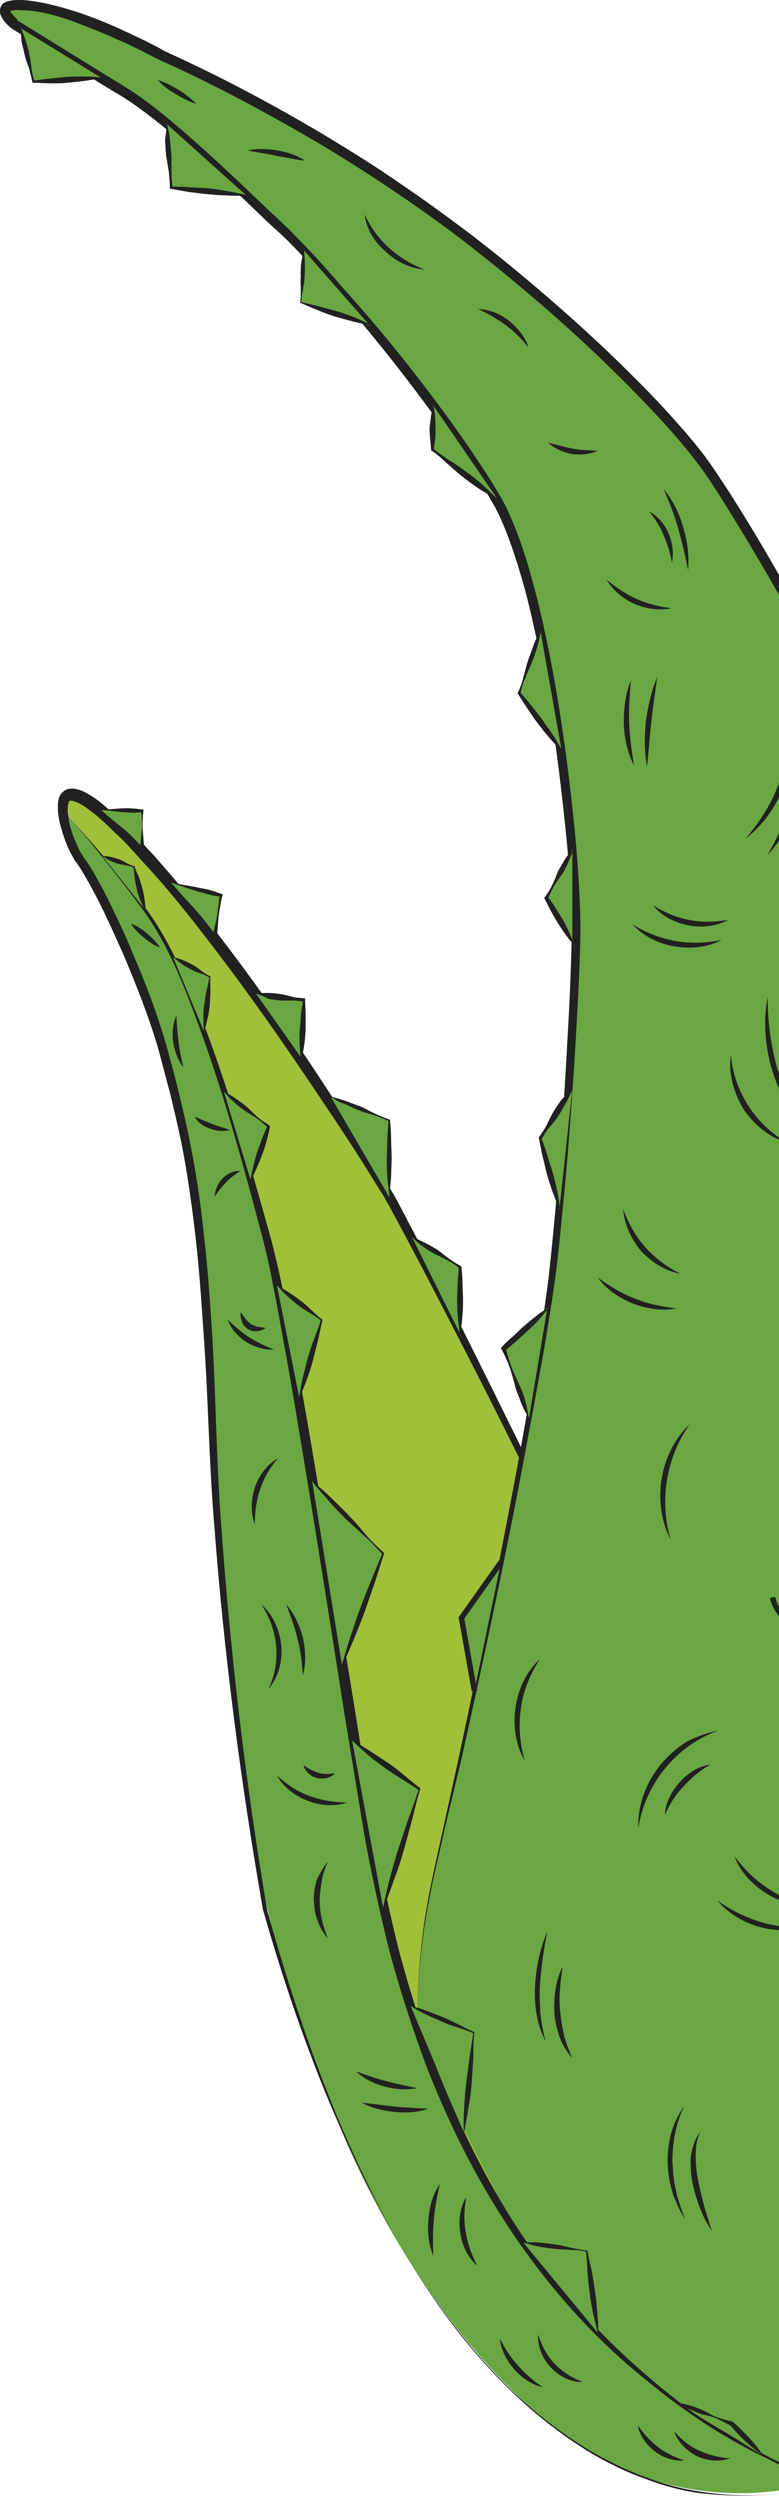 <?xml version="1.0" encoding="UTF-8"?> <svg xmlns="http://www.w3.org/2000/svg" width="144" height="462" viewBox="0 0 144 462" fill="none"> <g clip-path="url(#clip0_44_4928)"> <path d="M16.2 154.8C16.2 154.8 11.7 149.8 11.7 149.4C11.6 149 11.1 146.2 13.9 147.3C16.7 148.4 24.6 155 28.2 159.2C31.8 163.4 39.6 172.9 44.7 179.9C49.8 187 61.5 204 64.8 209.3C68.1 214.5 73.3 222.6 83.5 242.8C93.7 263 104.8 285.5 104.8 285.5L119.7 316.3L141.6 363.6C141.6 363.6 147.4 376.1 151.5 386.7C155.6 397.4 160.3 410.2 162.3 423.1C164.3 435.9 163.7 445.2 161.9 448.9C160.1 452.6 156.1 458.9 152.6 458C149.1 457.1 140.5 454.6 131.7 448.5C122.9 442.4 107.8 428.7 104.3 424.3C100.7 419.9 91 405.9 88.1 400.2C85.2 394.5 77.5 375.8 76.2 371.7C76.2 371.7 68.8 346.2 67.9 339.9C67 333.6 64.8 318.6 64.1 314.8C63.4 310.9 61 293.5 60.1 288.5C59.2 283.5 56 264.8 55.1 259.2C54.2 253.6 51.7 239.8 50.5 234.9C49.3 230 46.9 221.1 45.3 215.2C43.8 209.3 40.1 197.2 38.3 192.6C36.5 188 33.6 179.7 31.9 176.6C30.2 173.5 26.4 167.6 25.2 166.1C24 164.5 16.2 154.8 16.2 154.8Z" fill="#A1BF38"></path> <path d="M11.9 149.9C11.9 149.9 23.4 163.6 25.9 166.9C33.8 177.5 39.7 195.9 42.4 204.9C45.1 213.9 52.5 243.2 55.2 258.8C57.9 274.5 63.6 309.9 63.6 309.9C63.6 309.9 70 350.8 73.1 361.3C76.2 371.8 88.4 403.6 96.8 414.4C105.2 425.2 111.4 433 120 439.7C128.6 446.3 142.3 456.7 153.5 458C153.5 458 125.6 469.4 99 445.8C72.4 422.2 61.1 388.5 61.1 388.5C61.1 388.5 49.5 363.2 45.7 332.1C41.9 301 40.4 287.1 39.9 277.6C39.4 268.1 38.7 248.7 38 240.8C37.3 232.9 37.1 222 35.6 215.9C34.1 209.8 33.5 204.7 30.4 195C27.3 185.3 25.6 179.9 21.7 172C17.9 164.1 11 153 11.9 149.9Z" fill="#6AA742"></path> <path d="M149.1 460C142.5 461.4 135.7 461.5 129.1 460.4C125.8 459.9 122.5 459 119.4 457.8C116.2 456.7 113.2 455.2 110.3 453.6C104.5 450.3 99.1 446.1 94.3 441.5C89.5 436.8 85.2 431.6 81.3 426.2C77.4 420.8 73.9 415 70.7 409.1L68.3 404.6C67.5 403.1 66.8 401.6 66.1 400.1C64.6 397.1 63.3 394 61.9 390.9C56.6 378.6 52.3 365.8 48.6 352.9C44.5 329.4 41.4 305.6 39.6 281.8C38.6 269.9 38.5 257.9 37.6 246C37.2 240.1 36.8 234.1 36.1 228.2C35.4 222.3 34.6 216.4 33.4 210.6C32.8 207.7 32.1 204.8 31.4 201.9C30.6 199 29.9 196.1 29.1 193.3C27.4 187.6 25.2 182.1 22.9 176.6C21.7 173.9 20.5 171.2 19.2 168.5C17.9 165.8 16.5 163.2 15 160.7L14.4 159.8C14.2 159.5 13.9 159.1 13.7 158.8C13.3 158.1 12.9 157.4 12.6 156.7C12 155.3 11.5 153.8 11.1 152.3C10.9 151.5 10.8 150.8 10.7 149.9C10.7 149.1 10.6 148.2 11 147.2C11.2 146.7 11.7 146.2 12.3 145.9C12.9 145.7 13.5 145.7 14 145.8C15 146 15.7 146.4 16.4 146.8C17.8 147.6 19 148.6 20.1 149.6C21.3 150.6 22.3 151.6 23.4 152.7C24.5 153.8 25.5 154.9 26.5 156C27.5 157.1 28.6 158.2 29.5 159.3C33.5 163.8 37.2 168.5 40.8 173.3C48.1 182.8 54.9 192.7 61.4 202.7C64.7 207.7 67.9 212.7 71 217.8C71.8 219.1 72.6 220.4 73.3 221.7C74 223 74.7 224.3 75.4 225.7C76.8 228.3 78.2 231 79.5 233.7C84.9 244.4 90.2 255 95.5 265.8C106 287.2 116.4 308.8 126.5 330.4C131.5 341.2 136.5 352.1 141.3 363L144.9 371.2L148.4 379.4C149.6 382.1 150.7 384.9 151.8 387.7L153.5 391.9L155 396.1C155.5 397.5 156 398.9 156.5 400.3L157.8 404.6C158.6 407.5 159.4 410.3 160.1 413.2C161.5 419 162.7 424.9 163.1 430.9C163.6 436.8 163.5 442.9 161.7 448.7C160.8 451.5 159.1 454.1 156.8 456.1C154.8 458 152 459.4 149.1 460ZM149.1 460C152 459.4 154.8 458 157 456C159.2 454 160.9 451.4 161.8 448.6C163.5 442.9 163.6 436.8 163.1 430.9C162.6 424.9 161.4 419.1 160 413.3C159.3 410.4 158.5 407.5 157.6 404.7L156.3 400.4C155.8 399 155.3 397.6 154.8 396.2L153.3 392L151.6 387.8C150.5 385 149.4 382.3 148.2 379.5L144.7 371.3L141 363.1C136.1 352.2 131 341.4 125.9 330.6C115.6 309 105.1 287.6 94.4 266.3C89.1 255.6 83.6 245 78.1 234.4C76.7 231.8 75.3 229.1 73.9 226.5C73.2 225.2 72.5 223.9 71.8 222.6C71.4 222 71.1 221.3 70.7 220.7L69.5 218.8C66.4 213.7 63.1 208.7 59.8 203.8C53.2 193.9 46.4 184.1 39.1 174.6C35.5 169.9 31.8 165.2 27.8 160.8C26.8 159.7 25.8 158.6 24.8 157.5C23.8 156.4 22.8 155.3 21.7 154.3C20.6 153.3 19.6 152.2 18.5 151.3C17.4 150.3 16.2 149.4 15.1 148.7C14.5 148.4 13.9 148.1 13.4 148C13.1 147.9 13 148 12.9 148C12.8 148.1 12.7 148.1 12.7 148.3C12.5 148.7 12.5 149.4 12.5 150C12.6 150.7 12.7 151.4 12.8 152C13.1 153.4 13.6 154.7 14.2 156.1C14.5 156.8 14.8 157.4 15.2 158C15.4 158.3 15.5 158.6 15.8 158.9L16.5 159.9C18.1 162.5 19.5 165.2 20.8 167.9C22.1 170.6 23.4 173.3 24.5 176.1C26.9 181.6 29 187.2 30.7 193C31.5 195.9 32.3 198.8 33 201.7C33.7 204.6 34.4 207.5 35 210.5C36.2 216.4 37.1 222.3 37.7 228.3C38.4 234.3 38.8 240.2 39.2 246.2C39.9 258.1 40 270.1 40.9 282C42.6 305.8 45.4 329.5 49.4 353.1C53 366 57.2 378.8 62.3 391.1C67.5 403.4 73.6 415.5 81.3 426.4C85.2 431.9 89.5 437 94.3 441.7C99.1 446.4 104.4 450.5 110.2 453.9C113.1 455.5 116.1 457 119.3 458.1C122.4 459.3 125.7 460.2 129 460.7C135.7 461.5 142.6 461.4 149.1 460Z" fill="#212121"></path> <path d="M77.2 376.5C77.2 376.1 77.2 372.6 77.2 371.2C77.4 363.1 78.3 354.8 80.2 346.7C93.5 288.2 99.7 252.8 101.7 239.2C103.7 225.6 106.5 186.9 106.6 172.3C106.8 157.7 101.7 109.2 91.8 92.1C81.9 75 59.2 48.6 52.2 42.3C45.2 36 31.9 22.3 21.9 16.3C11.9 10.3 2.6 4.5 2.6 4.5C2.6 4.5 -3 -2.08616e-06 6 1.1C15 2.2 29.7 10.1 29.7 10.1C29.7 10.1 53.5 20.4 78 37.8C102.5 55.2 123.6 76.4 130.4 86C137.2 95.5 159.5 133.1 169.4 161.1C179.3 189 196.1 240.1 200.9 272.4C205.7 304.7 210.6 352.2 203.5 392.4C203.5 392.4 196.1 445.1 155.2 458.3C155.2 458.3 150.1 457.9 145.5 455.8C140.9 453.7 126.9 445.3 122.9 442.2C119 439.1 101.8 423.1 95.6 412.9" fill="#6AA742"></path> <path d="M77.2 376.5C77 367.9 77.6 359.2 79.2 350.7C80 346.4 81 342.2 81.9 338L84.7 325.3C88.3 308.4 91.8 291.4 95 274.4C96.6 265.9 98.1 257.4 99.5 248.9C100.2 244.6 100.9 240.4 101.4 236.1C101.9 231.8 102.3 227.5 102.7 223.2C103.5 214.6 104.1 206 104.6 197.3C105.1 188.7 105.6 180 105.7 171.4C105.6 162.8 104.7 154.2 103.7 145.6C102.7 137 101.4 128.5 99.6 120C98.7 115.8 97.8 111.6 96.6 107.4C95.4 103.3 94.1 99.2 92.3 95.3L91.6 93.9L90.8 92.5C90.3 91.6 89.7 90.7 89.1 89.7C88.6 88.8 87.9 87.9 87.4 87C86.8 86.1 86.2 85.2 85.6 84.3C83.2 80.7 80.6 77.3 78 73.8C73.1 67.2 67.7 60.5 62 54C59.1 50.8 56.3 47.6 53.2 44.5C51.7 43 50 41.6 48.5 40.1L43.8 35.6C40.7 32.6 37.5 29.7 34.3 26.9C31.1 24.1 27.7 21.3 24.2 18.9C23.3 18.3 22.4 17.7 21.5 17.2L18.7 15.5L13.2 12.1L2.2 5.3C1.6 4.8 1 4.3 0.5 3.5C0.2 3 -0.1 2.5 8.39941e-05 1.7C0.1 1.3 0.3 0.9 0.5 0.7C0.8 0.5 1 0.4 1.2 0.3C2.2 0 3 0 3.8 0C4.5 0 5.3 0.1 6 0.2C8.9 0.6 11.7 1.4 14.5 2.3C17.2 3.2 19.9 4.3 22.5 5.5C25.1 6.7 27.7 7.9 30.2 9.3H30.1C40.3 13.9 50.1 19.1 59.7 24.8C64.5 27.7 69.2 30.6 73.8 33.8C78.4 36.9 82.9 40.2 87.4 43.6C91.8 47 96.1 50.5 100.4 54.2C104.6 57.8 108.8 61.6 112.8 65.4C116.8 69.3 120.8 73.2 124.5 77.4C126.4 79.5 128.2 81.6 129.9 83.8C131.6 86 133.1 88.4 134.7 90.8C140.7 100.2 146.2 109.9 151.4 119.8C156.7 129.6 161.5 139.7 165.9 149.9C168 155 170 160.3 171.8 165.6C173.6 170.9 175.4 176.1 177.2 181.4C180.7 192 184.1 202.6 187.3 213.2C190.5 223.9 193.5 234.6 196.1 245.4C198.8 256.2 200.9 267.2 202.4 278.2C205.4 300.3 207.4 322.5 207.6 344.8C207.6 355.9 207.2 367.1 205.9 378.2C205.5 381 205.3 383.7 204.8 386.5C204.3 389.3 204 392 203.4 394.8C202.3 400.3 200.8 405.7 198.9 410.9C195.1 421.4 189.8 431.4 182.5 440C178.8 444.2 174.7 448.1 170.1 451.2C165.5 454.4 160.4 456.8 155.1 458.5H155H154.9C151.7 458.1 148.5 457.4 145.6 456.2C142.7 454.9 139.9 453.3 137.1 451.7C134.3 450.1 131.6 448.4 128.9 446.7C126.2 445 123.5 443.3 121.1 441.1C116.3 436.9 111.8 432.4 107.4 427.7C111.8 432.3 116.4 436.7 121.2 440.9C123.6 443 126.3 444.7 129 446.4C131.7 448.1 134.4 449.7 137.2 451.3C140 452.9 142.7 454.5 145.6 455.7C148.5 456.9 151.7 457.6 154.8 457.9H154.7C160 456.2 165 453.7 169.5 450.5C174.1 447.4 178.1 443.5 181.7 439.3C188.9 430.8 194 420.8 197.7 410.4C199.5 405.2 201 399.8 202.1 394.4C202.6 391.7 203 388.9 203.4 386.2C203.6 384.8 203.8 383.5 204 382.1L204.5 378C205.7 367 206.1 355.9 206 344.8C205.8 322.6 203.7 300.4 200.6 278.4C200.2 275.7 199.8 272.9 199.4 270.2L199 266L198.2 261.9C197.1 256.5 195.9 251.1 194.6 245.7C191.9 234.9 188.9 224.2 185.7 213.6C182.5 203 179.1 192.4 175.6 181.8C173.8 176.5 172 171.3 170.2 166C168.4 160.7 166.4 155.6 164.3 150.5C159.9 140.3 155.1 130.3 149.8 120.5C144.6 110.7 139 101.1 133.1 91.7C131.6 89.4 130.1 87 128.4 84.9C126.7 82.7 124.9 80.6 123.1 78.6C119.4 74.5 115.5 70.6 111.5 66.7C103.5 59 95 51.8 86.3 45C81.9 41.6 77.4 38.4 72.8 35.3C68.2 32.2 63.5 29.2 58.8 26.4C49.2 20.8 39.4 15.5 29.3 11C26.8 9.7 24.3 8.4 21.7 7.3C19.1 6.1 16.5 5.1 13.9 4.1C11.2 3.1 8.5 2.3 5.8 2C5.1 1.9 4.4 1.9 3.8 1.9C3.1 1.8 2.4 1.9 2 2C1.8 2.1 1.8 2.1 1.9 2C1.9 1.9 1.9 2.2 2.1 2.4C2.4 2.8 2.9 3.3 3.3 3.7H3.1L14.1 10.5L19.6 13.9L22.4 15.6C23.3 16.2 24.3 16.8 25.2 17.4C28.8 19.9 32.1 22.7 35.4 25.6C38.7 28.5 41.8 31.4 45 34.4L49.7 38.9C51.3 40.4 52.9 41.8 54.4 43.4C57.5 46.5 60.4 49.7 63.2 53C69 59.4 74.5 66.1 79.7 73C82.3 76.5 84.9 80 87.3 83.6C87.9 84.5 88.5 85.4 89.1 86.3C89.7 87.2 90.3 88.1 90.9 89.1C91.5 90 92 91 92.6 91.9L93.4 93.4L94.1 94.9C95.9 98.9 97.3 103.1 98.4 107.3C99.6 111.5 100.5 115.7 101.4 120C103.1 128.5 104.4 137.1 105.4 145.7C106.4 154.3 107.2 162.9 107.3 171.6C107.2 180.3 106.6 188.9 106.1 197.6C105.5 206.2 104.9 214.9 104 223.5C103.6 227.8 103.2 232.1 102.6 236.4C102 240.7 101.3 245 100.6 249.2C99.1 257.7 97.5 266.2 95.9 274.7C92.6 291.7 89 308.6 85.2 325.5L82.2 338C81.3 342.2 80.2 346.4 79.4 350.7C77.7 359.2 77 367.8 77.2 376.5Z" fill="#212121"></path> <path d="M3.8 5.2L6.2 15.1L18.6 14.3" fill="#6AA742"></path> <path d="M3.9 5.2C4.2 6 4.5 6.8 4.8 7.6C5 8.4 5.3 9.2 5.4 10C5.6 10.8 5.7 11.7 5.8 12.5C5.9 13.3 6.1 14.2 6.4 15L6.2 14.9C7.2 14.8 8.2 14.6 9.3 14.5C10.3 14.4 11.4 14.3 12.4 14.2C14.5 14.1 16.5 14.1 18.6 14.3V14.4C16.6 14.9 14.5 15.1 12.4 15.3C11.4 15.4 10.3 15.4 9.3 15.4C8.3 15.4 7.2 15.3 6.2 15.3H6V15.2C5.8 14.4 5.6 13.5 5.4 12.7C5.1 11.9 4.8 11.1 4.6 10.3C4.4 9.4 4.2 8.6 4 7.8C3.9 6.9 3.8 6.1 3.9 5.2Z" fill="#212121"></path> <path d="M56.2 46.3L55.5 56L68.4 60.2" fill="#6AA742"></path> <path d="M56.2 46.3C56.4 47.9 56.4 49.6 56.3 51.2C56.3 52 56.1 52.8 56 53.6C55.8 54.4 55.7 55.2 55.7 56L55.6 55.8C56.7 56.1 57.8 56.3 58.9 56.6C60 56.9 61.1 57.2 62.2 57.5C63.3 57.8 64.3 58.2 65.4 58.6C66.4 59 67.5 59.5 68.5 60V60.1C67.4 59.9 66.3 59.7 65.2 59.4C64.1 59.1 63 58.8 61.9 58.5C60.8 58.1 59.8 57.8 58.7 57.3C57.6 56.9 56.6 56.4 55.6 56H55.5V55.9C55.6 55.1 55.6 54.3 55.6 53.5C55.6 52.7 55.5 51.9 55.6 51.1C55.5 49.5 55.7 47.9 56.2 46.3Z" fill="#212121"></path> <path d="M80 74.8V83L91.8 92" fill="#6AA742"></path> <path d="M80.1 74.8C80.4 76.2 80.5 77.5 80.5 78.9C80.6 80.3 80.4 81.6 80.2 83L80.1 82.9C81 83.7 82.1 84.4 83.1 85.1C84.2 85.7 85.2 86.5 86.2 87.2C87.2 87.9 88.2 88.7 89.1 89.5C90 90.3 90.9 91.2 91.8 92.1L91.7 92.2C90.6 91.6 89.5 90.9 88.5 90.3C87.5 89.6 86.5 88.9 85.5 88.1C84.5 87.3 83.6 86.5 82.7 85.7C81.8 84.9 80.9 84 79.8 83.3H79.7V83.2C79.6 81.8 79.4 80.5 79.4 79.1C79.6 77.5 79.7 76.2 80.1 74.8Z" fill="#212121"></path> <path d="M105.8 157L100.9 165.8L105.8 174.2" fill="#6AA742"></path> <path d="M105.9 157.1C105.7 157.9 105.3 158.7 105 159.5C104.6 160.3 104.3 161 103.8 161.7C103.3 162.4 102.8 163.1 102.4 163.8C102 164.5 101.6 165.3 101.3 166.1V165.8C101.8 166.5 102.3 167.1 102.7 167.8C103.1 168.5 103.6 169.2 104 169.9C104.8 171.3 105.5 172.8 106 174.3L105.9 174.4C104.8 173.2 103.9 171.8 103 170.4C102.6 169.7 102.2 169 101.8 168.3C101.4 167.6 101.1 166.9 100.7 166.1L100.6 165.9L100.7 165.8C101.2 165.1 101.7 164.4 102 163.7C102.4 163 102.7 162.1 103 161.4C103.3 160.6 103.8 159.9 104.2 159.2C104.7 158.3 105.2 157.7 105.9 157.1Z" fill="#212121"></path> <path d="M105.8 201.2L99.8 210.6L103.4 223.6" fill="#6AA742"></path> <path d="M105.9 201.2C105.5 202.1 105.1 202.9 104.7 203.7C104.2 204.5 103.8 205.3 103.3 206.1C102.8 206.9 102.2 207.6 101.6 208.3C101 209 100.5 209.8 100.1 210.6V210.4C100.5 211.5 100.9 212.5 101.2 213.6C101.5 214.7 101.9 215.7 102.2 216.8C102.8 219 103.3 221.2 103.5 223.4H103.4C102.5 221.3 101.7 219.2 101.1 217C100.8 215.9 100.6 214.8 100.3 213.7C100 212.6 99.9 211.5 99.6 210.4V210.3V210.2C100.1 209.4 100.7 208.7 101.1 207.8C101.5 207 101.9 206.1 102.4 205.3C102.9 204.5 103.4 203.7 104 203C104.5 202.6 105.1 201.9 105.9 201.2Z" fill="#212121"></path> <path d="M97.8 262L93 249.1L101.2 241.6" fill="#6AA742"></path> <path d="M97.7 262C97.1 261 96.6 260 96.2 258.9C95.8 257.8 95.3 256.8 95.1 255.7C94.8 254.6 94.5 253.5 94.1 252.4C93.7 251.3 93.2 250.3 92.7 249.3L92.6 249.1L92.8 248.9C93.4 248.2 94.1 247.6 94.8 247C95.5 246.4 96.1 245.7 96.8 245.1C97.5 244.5 98.2 243.9 99 243.3C99.7 242.7 100.5 242.2 101.3 241.7L101.4 241.8C100.8 242.5 100.2 243.2 99.6 243.9C99 244.6 98.3 245.2 97.6 245.9C96.9 246.5 96.2 247.2 95.5 247.8C94.8 248.4 94.1 249 93.4 249.6L93.5 249.2C93.8 250.3 94.1 251.4 94.5 252.5C94.9 253.6 95.4 254.6 95.9 255.7C96.4 256.7 96.8 257.8 97.1 258.9C97.3 259.7 97.6 260.8 97.7 262Z" fill="#212121"></path> <path d="M87.7 312.5L85.3 299L92.6 288.7" fill="#6AA742"></path> <path d="M87.7 312.5L85.3 299L92.6 288.7" stroke="#212121" stroke-miterlimit="10"></path> <path d="M154.3 458C152.4 457.9 150.6 457.5 148.8 457C147.9 456.7 147 456.4 146.2 456.1C145.3 455.8 144.5 455.5 143.6 455.1C140.2 453.7 136.9 451.9 133.7 450C127.3 446.2 121.4 441.6 115.8 436.8C104.6 427 95.4 415 88.2 402C84.6 395.5 81.5 388.7 78.8 381.8C76.2 374.8 73.9 367.7 72 360.6C70.2 353.4 68.6 346.1 67.3 338.8L63.7 316.9C61.4 302.3 59.1 287.6 56.7 273C55.5 265.7 54.3 258.4 53 251.1C52.3 247.5 51.7 243.8 51 240.2C50.3 236.6 49.6 232.9 48.7 229.4C46.8 222.2 44.9 215.1 42.8 208C40.7 200.9 38.4 193.9 35.8 187C33.2 180.1 30.3 173.2 25.8 167.3C23.6 164.3 21.3 161.4 19 158.5C16.7 155.6 14.3 152.7 11.8 150C16.9 155.4 21.6 161.1 26.2 166.9C30.8 172.8 33.8 179.7 36.6 186.6C39.4 193.5 41.7 200.5 43.9 207.6C46.1 214.7 48.1 221.8 50.1 229C52 236.2 53.3 243.5 54.7 250.8C56 258.1 57.3 265.4 58.5 272.7C61 287.3 63.3 302 65.7 316.6L69.2 338.6C70.4 345.9 71.9 353.1 73.7 360.3C75.6 367.4 77.8 374.5 80.4 381.4C83.1 388.3 86.1 395 89.6 401.5C96.5 414.5 105.6 426.4 116.5 436.3C122 441.3 127.8 445.9 134 449.8C137.1 451.8 140.4 453.6 143.7 455.1C144.5 455.5 145.4 455.8 146.3 456.2C147.2 456.5 148 456.8 148.9 457.1C150.6 457.4 152.4 457.8 154.3 458Z" fill="#212121"></path> <path d="M18.7 149.7L26.3 149.9V157.2L18.7 149.7Z" fill="#6AA742"></path> <path d="M18.6 149.7C19.7 149.6 20.9 149.5 22.2 149.4C22.9 149.4 23.5 149.3 24.2 149.4C24.9 149.4 25.6 149.5 26.2 149.6H26.5V149.9C26.4 151.1 26.3 152.4 26.4 153.6C26.5 154.8 26.6 156.1 26.7 157.3V158.3L25.9 157.6C24.5 156.4 23.1 155 21.9 153.6L18.6 149.7ZM18.7 149.7C19.5 150.4 20.2 151 20.9 151.6L23 153.3C24.3 154.4 25.4 155.6 26.6 156.9L25.9 157.2C25.9 156 26.1 154.7 26.2 153.5C26.3 152.3 26.2 151 26.1 149.8L26.4 150.1C25.8 150.1 25.2 150.2 24.6 150.2C24 150.2 23.4 150.1 22.8 150.1C21.5 150 20.2 149.8 18.7 149.7Z" fill="#212121"></path> <path d="M31.5 163.1L40.8 165.5L39.7 173.3L31.5 163.1Z" fill="#6AA742"></path> <path d="M31.5 163.1L36 163.9C36.8 164.1 37.6 164.2 38.5 164.4C39.3 164.6 40.1 164.9 40.9 165.2L41.2 165.3L41.1 165.5C40.8 166.8 40.6 168.1 40.4 169.4C40.3 170.7 40.2 172 40.1 173.3L40 174.2L39.4 173.5C38.7 172.7 37.9 171.8 37.2 170.9C36.5 170 35.8 169.1 35.1 168.2L31.5 163.1ZM31.6 163.1C32.4 164 33.2 164.9 33.9 165.7L36.1 168.1C36.8 168.9 37.5 169.7 38.1 170.5C38.7 171.3 39.4 172.1 40 173L39.3 173.2C39.5 171.9 39.9 170.6 40.1 169.3C40.3 168 40.5 166.7 40.6 165.4L40.8 165.7C40 165.6 39.3 165.5 38.6 165.3C37.9 165.1 37.2 164.9 36.4 164.7C34.8 164.2 33.3 163.7 31.6 163.1Z" fill="#212121"></path> <path d="M47.3 183.6L56.2 184.6L55.7 195.5" fill="#6AA742"></path> <path d="M47.3 183.6C48.1 183.5 48.8 183.5 49.6 183.5C50.3 183.5 51.1 183.6 51.8 183.7C52.5 183.8 53.3 184 54 184.2C54.7 184.4 55.5 184.4 56.2 184.5H56.4V184.7C56.4 185.6 56.5 186.5 56.5 187.5C56.5 188.4 56.5 189.3 56.5 190.3C56.4 192.1 56.2 194 55.7 195.8H55.6C55.4 194 55.3 192.1 55.4 190.3C55.5 189.4 55.6 188.5 55.6 187.6C55.7 186.7 55.9 185.8 56 184.9L56.2 185.1C55.5 185 54.7 184.9 54 184.9C53.3 184.9 52.5 184.9 51.8 184.9C51.1 184.8 50.3 184.7 49.6 184.6C48.8 184.1 48 183.9 47.3 183.6Z" fill="#212121"></path> <path d="M61.2 202.8L72 207.2V221.3" fill="#6AA742"></path> <path d="M61.2 202.7C62.2 202.9 63.1 203.2 64 203.5C64.9 203.8 65.8 204.2 66.7 204.5C67.6 204.9 68.4 205.4 69.3 205.8C70.2 206.2 71.1 206.6 72 206.9H72.1V207C72.2 208.2 72.3 209.4 72.3 210.5C72.3 211.7 72.4 212.9 72.4 214C72.4 215.2 72.3 216.4 72.3 217.5C72.2 218.7 72.1 219.9 71.9 221H72C71.8 219.8 71.7 218.6 71.6 217.5C71.5 216.3 71.5 215.1 71.5 214C71.5 212.8 71.6 211.6 71.6 210.5C71.6 209.3 71.8 208.1 71.8 207L71.9 207.2C71 206.8 70.1 206.4 69.2 206.1C68.3 205.8 67.3 205.6 66.4 205.2C65.5 204.9 64.6 204.4 63.7 204C62.9 203.8 62 203.3 61.2 202.7Z" fill="#212121"></path> <path d="M76.2 228.7L85.1 234.2V246.6" fill="#6AA742"></path> <path d="M76.2 228.6C77 228.9 77.8 229.3 78.6 229.7C79.4 230.1 80.1 230.5 80.9 231C81.6 231.5 82.3 232.1 83 232.6C83.7 233.1 84.5 233.6 85.2 234H85.3V234.1C85.4 235.1 85.5 236.2 85.5 237.2C85.5 238.2 85.6 239.3 85.6 240.3C85.6 242.4 85.4 244.4 85.1 246.5H85C84.7 244.4 84.5 242.4 84.5 240.3C84.5 239.3 84.6 238.2 84.6 237.2C84.6 236.2 84.8 235.1 84.8 234.1L84.9 234.3C84.2 233.8 83.4 233.3 82.7 232.9C81.9 232.5 81.1 232.1 80.3 231.7C79.5 231.3 78.8 230.8 78.1 230.3C77.5 229.9 76.8 229.3 76.2 228.6Z" fill="#212121"></path> <path d="M19 158.3L24.8 160.2L26.9 168.2" fill="#6AA742"></path> <path d="M19 158.2C20.1 158.2 21.1 158.5 22 158.8C22.5 159 22.9 159.2 23.4 159.5C23.9 159.8 24.3 159.9 24.8 160.1H24.9V160.2C25.1 160.9 25.4 161.5 25.7 162.1C25.9 162.8 26.1 163.4 26.3 164.1C26.5 164.8 26.6 165.4 26.7 166.1C26.8 166.8 26.9 167.5 26.9 168.2H26.8C26.4 167.6 26.2 166.9 25.9 166.3C25.7 165.7 25.4 165 25.3 164.3C25.1 163.6 25 163 24.9 162.3C24.8 161.6 24.8 160.9 24.6 160.2L24.7 160.3C24.2 160.1 23.7 160 23.2 159.9C22.7 159.8 22.2 159.7 21.7 159.6C20.8 159.3 19.9 158.9 19 158.2Z" fill="#212121"></path> <path d="M32 176.9L38.7 180.5L37.7 190.6" fill="#6AA742"></path> <path d="M32.1 176.9C33.4 177.2 34.5 177.7 35.6 178.3C36.2 178.6 36.7 179 37.2 179.4C37.7 179.8 38.2 180.1 38.8 180.4H38.9V180.5C38.8 181.3 38.9 182.2 38.9 183.1C38.9 184 38.8 184.8 38.8 185.6C38.7 186.4 38.6 187.3 38.4 188.1C38.2 188.9 38 189.8 37.8 190.6H37.7C37.6 189.7 37.6 188.9 37.6 188C37.6 187.1 37.6 186.3 37.8 185.5C37.9 184.7 38 183.8 38.2 183C38.4 182.2 38.6 181.3 38.7 180.5L38.8 180.7C38.3 180.4 37.7 180.1 37.1 179.9C36.5 179.7 35.9 179.5 35.4 179.2C34 178.5 33 177.8 32.1 176.9Z" fill="#212121"></path> <path d="M41.4 201.8L49.6 208.1L46.3 218" fill="#6AA742"></path> <path d="M41.5 201.8C42.3 202.2 43 202.6 43.7 203.1C44.4 203.6 45.1 204.1 45.8 204.7C46.4 205.3 47 205.9 47.7 206.5C48.4 207.1 49.1 207.5 49.8 208L49.9 208.1V208.3C49.7 209.2 49.5 210 49.3 210.8C49.1 211.6 48.8 212.5 48.5 213.3C47.9 214.9 47.2 216.5 46.4 218.1H46.3C46.6 216.3 47 214.7 47.5 213C47.8 212.2 48.1 211.4 48.4 210.5C48.7 209.7 49.1 208.9 49.4 208.1L49.5 208.4C48.9 207.8 48.2 207.2 47.5 206.7C46.8 206.2 46 205.8 45.3 205.3C44.6 204.8 43.9 204.3 43.3 203.7C42.6 203.1 42 202.5 41.5 201.8Z" fill="#212121"></path> <path d="M51.2 237.6L59.4 243.9L55.3 258.2" fill="#6AA742"></path> <path d="M51.3 237.6C52.8 238.4 54.3 239.4 55.6 240.4C57 241.4 58.1 242.8 59.5 243.8L59.6 243.9V244C59.3 245.2 59.1 246.4 58.8 247.6C58.5 248.8 58.2 250 57.9 251.2C57.6 252.4 57.2 253.6 56.8 254.7C56.4 255.9 55.9 257 55.4 258.2H55.3C55.5 257 55.7 255.7 56 254.5C56.3 253.3 56.6 252.1 56.9 250.9C57.3 249.7 57.6 248.5 58.1 247.4C58.5 246.2 59 245.1 59.3 243.9L59.4 244.1C58.1 243 56.5 242.3 55.1 241.2C53.7 240.1 52.4 239 51.3 237.6Z" fill="#212121"></path> <path d="M57.7 273.7L70.8 286.9L63.2 307.6" fill="#6AA742"></path> <path d="M57.7 273.7C58.9 274.7 60.1 275.7 61.2 276.8C62.3 277.9 63.4 278.9 64.5 280.1C65.6 281.2 66.6 282.4 67.6 283.6C68.6 284.8 69.7 285.8 70.9 286.9L71 287V287.1C70.4 288.9 69.9 290.6 69.3 292.4C68.7 294.1 68.1 295.9 67.5 297.6C66.9 299.3 66.2 301 65.5 302.7C64.8 304.4 64.1 306.1 63.3 307.7H63.2C63.7 305.9 64.2 304.2 64.8 302.4C65.4 300.7 65.9 298.9 66.6 297.2C67.2 295.5 67.9 293.8 68.6 292.1C69.3 290.4 70 288.7 70.7 287V287.2C69.6 286.1 68.6 284.9 67.4 283.9C66.3 282.9 65.1 281.8 64 280.8C62.9 279.7 61.8 278.6 60.8 277.4C59.7 276.1 58.6 275 57.7 273.7Z" fill="#212121"></path> <path d="M65.1 321.7L77.5 330.5L70.8 352.5" fill="#6AA742"></path> <path d="M65.1 321.6C66.2 322.2 67.3 322.9 68.4 323.6C69.5 324.3 70.5 325 71.6 325.7C73.7 327.1 75.6 328.9 77.6 330.4L77.7 330.5V330.6C77.1 332.4 76.7 334.3 76.2 336.2C75.7 338.1 75.2 339.9 74.7 341.7C74.2 343.5 73.6 345.4 72.9 347.2C72.3 349 71.6 350.8 70.9 352.6H70.8C71.2 350.7 71.6 348.8 72.1 347C72.6 345.1 73.1 343.3 73.7 341.5C74.3 339.7 74.9 337.9 75.5 336.1C76.2 334.3 76.8 332.5 77.4 330.7L77.5 330.9C75.4 329.4 73.2 328.2 71.1 326.7C70.1 325.9 69 325.2 68.1 324.4C67 323.4 66 322.6 65.1 321.6Z" fill="#212121"></path> <path d="M75.9 370.7L87.5 375.6L85.7 394" fill="#6AA742"></path> <path d="M75.9 370.7C78 371.2 79.9 372 81.9 372.8C83.9 373.6 85.7 374.7 87.6 375.5H87.7V375.6C87.5 377.1 87.5 378.7 87.5 380.2C87.4 381.7 87.3 383.3 87.2 384.8C87.1 386.3 86.9 387.9 86.6 389.4C86.4 390.9 86.1 392.4 85.8 394H85.7C85.7 392.4 85.7 390.9 85.8 389.4C85.9 387.9 86 386.3 86.2 384.8C86.4 383.3 86.6 381.7 86.8 380.2C87 378.7 87.3 377.2 87.5 375.6L87.6 375.8C85.7 374.9 83.6 374.5 81.7 373.6C79.6 372.7 77.7 371.9 75.9 370.7Z" fill="#212121"></path> <path d="M125.5 444.1L135.2 447.9L140.7 453.6" fill="#6AA742"></path> <path d="M125.6 444.1C126.5 444.2 127.3 444.5 128.1 444.7C128.9 445 129.7 445.3 130.5 445.7C131.3 446.1 132 446.6 132.8 446.8C133.6 447.1 134.5 447.3 135.3 447.5H135.4L135.5 447.6C136 448 136.5 448.5 137 449C137.5 449.5 137.9 449.9 138.4 450.4C138.8 450.9 139.3 451.4 139.7 451.9C140.1 452.4 140.5 453 140.9 453.5L140.8 453.6C140.2 453.2 139.7 452.8 139.2 452.4C138.7 452 138.2 451.5 137.7 451.1C137.2 450.6 136.8 450.2 136.3 449.7C135.9 449.2 135.4 448.7 135 448.2L135.1 448.3C134.3 447.9 133.6 447.5 132.8 447.1C132 446.7 131.2 446.5 130.3 446.3C129.4 446.1 128.7 445.8 127.9 445.4C127 445.1 126.2 444.7 125.6 444.1Z" fill="#212121"></path> <path d="M124.6 449.3C126 450.9 127.5 452.1 129.3 452.9C131.1 453.7 133 454.2 135 454.3C133 455 130.7 454.8 128.8 453.9C126.9 452.9 125.3 451.3 124.6 449.3Z" fill="#212121"></path> <path d="M117.9 448.2C119 449.8 120.2 451.1 121.6 452.2C123 453.3 124.7 454.1 126.5 454.7C124.6 454.9 122.6 454.2 121 453C119.5 451.8 118.2 450.1 117.9 448.2Z" fill="#212121"></path> <path d="M99.5 431.4C100.1 433.5 101.1 435.3 102.5 436.8C103.9 438.3 105.7 439.4 107.7 440.2C105.5 440.3 103.3 439.1 101.8 437.5C100.3 435.9 99.3 433.6 99.5 431.4Z" fill="#212121"></path> <path d="M92.4 432.2C93.4 434.1 94.4 435.7 95.8 437.2C97.1 438.7 98.6 440 100.4 441.2C98.3 440.7 96.5 439.5 95.1 437.9C93.6 436.2 92.6 434.2 92.4 432.2Z" fill="#212121"></path> <path d="M86.2 406C85.8 408.2 85.7 410.4 86.1 412.5C86.4 414.6 87.2 416.7 88.2 418.7C86.5 417.2 85.4 415 85.1 412.7C84.7 410.4 85 408 86.2 406Z" fill="#212121"></path> <path d="M81.3 403.6C80.8 405.8 80.4 408 80.2 410.2C80 412.4 80 414.6 80.1 416.9C79.2 414.8 79 412.4 79.2 410.1C79.4 407.8 80 405.5 81.3 403.6Z" fill="#212121"></path> <path d="M65.8 382.8C67.7 383.5 69.5 384.1 71.4 384.6C73.3 385.1 75.2 385.5 77.1 385.9C75.1 386.3 73 386.1 71.1 385.6C69.2 385.1 67.3 384.2 65.8 382.8Z" fill="#212121"></path> <path d="M66.9 388.6C69 388.8 71 389.1 73 389.3C75 389.5 77.1 389.6 79.2 389.7C77.2 390.4 75.1 390.5 73 390.3C70.9 390.1 68.8 389.6 66.9 388.6Z" fill="#212121"></path> <path d="M51.2 328.1C53 329.8 55 331.1 57.2 331.9C59.4 332.7 61.7 333.1 64.2 333.1C61.9 333.9 59.2 333.7 56.9 332.8C54.5 331.9 52.3 330.2 51.2 328.1Z" fill="#212121"></path> <path d="M56.1 326.2C57 326.9 57.9 327.3 58.8 327.6C59.8 327.9 60.7 327.9 61.9 327.7C61.5 328.2 61 328.4 60.4 328.6C59.8 328.7 59.2 328.7 58.6 328.6C58 328.4 57.5 328.2 57 327.7C56.6 327.3 56.2 326.8 56.1 326.2Z" fill="#212121"></path> <path d="M48.3 296.5C50.5 298.4 51.7 301.3 52 304.1C52.1 305.6 52 307 51.6 308.4C51.2 309.8 50.5 311.1 49.6 312.2C52 307.2 51.5 301.3 48.3 296.5Z" fill="#212121"></path> <path d="M52.9 296.5C54.4 298.2 55.4 300.4 56 302.7C56.5 305 56.6 307.3 56 309.6C55.8 307.3 55.6 305.1 55 302.9C54.5 300.7 53.7 298.6 52.9 296.5Z" fill="#212121"></path> <path d="M42.1 243.9C43.4 245.1 44.6 246.2 46 247.1C47.4 248 48.9 248.7 50.6 249.4C48.8 249.5 47 248.9 45.5 248C44 247 42.7 245.6 42.1 243.9Z" fill="#212121"></path> <path d="M39.7 221.1C39.7 219.9 40.3 218.7 41.1 217.8C42 216.9 43.2 216.3 44.4 216.4C43.4 217.1 42.5 217.7 41.8 218.5C41.1 219.2 40.4 220.1 39.7 221.1Z" fill="#212121"></path> <path d="M36 206.4C37.1 206.8 38.1 207.3 39.2 207.7C40.2 208.1 41.3 208.4 42.5 208.8C41.3 209.2 40 209 38.9 208.6C37.7 208.2 36.6 207.5 36 206.4Z" fill="#212121"></path> <path d="M32.6 187.7C32.7 189.4 32.8 190.9 33 192.5C33.2 194.1 33.5 195.6 33.9 197.2C32.8 195.9 32.3 194.2 32 192.6C31.8 191 31.9 189.3 32.6 187.7Z" fill="#212121"></path> <path d="M24.2 170.7C25.4 171.1 26.3 171.8 27.2 172.5C28.1 173.3 28.9 174.1 29.6 175.1C28.4 174.7 27.5 174 26.6 173.3C25.7 172.5 24.8 171.7 24.2 170.7Z" fill="#212121"></path> <path d="M30.8 22.9L31.7 34.7L45.4 36" fill="#6AA742"></path> <path d="M30.9 22.8C31.1 23.8 31.3 24.8 31.4 25.7C31.5 26.7 31.6 27.7 31.7 28.7C31.7 29.7 31.7 30.7 31.7 31.7C31.7 32.7 31.8 33.7 31.9 34.7L31.7 34.5C32.8 34.5 34 34.5 35.1 34.6C36.2 34.7 37.4 34.7 38.5 34.8C39.6 34.9 40.8 35.1 41.9 35.3C43 35.5 44.2 35.7 45.3 36V36.1C44.1 36.2 43 36.2 41.8 36.1C40.7 36.1 39.5 36 38.4 35.9C37.3 35.8 36.1 35.6 35 35.5C33.9 35.3 32.7 35.1 31.6 34.9H31.4V34.7C31.4 33.7 31.3 32.7 31.2 31.7C31 30.7 30.9 29.7 30.7 28.8C30.6 27.8 30.6 26.8 30.5 25.8C30.7 24.8 30.7 23.9 30.9 22.8Z" fill="#212121"></path> <path d="M99.9 116.6L95.9 128L103.8 138.6" fill="#6AA742"></path> <path d="M100 116.6C99.8 117.6 99.6 118.6 99.3 119.6C99 120.6 98.7 121.5 98.3 122.5C97.9 123.4 97.5 124.3 97.1 125.3C96.7 126.2 96.4 127.2 96.2 128.2V128C96.9 128.8 97.7 129.7 98.3 130.5C99 131.4 99.7 132.2 100.3 133.1C100.9 134 101.6 134.9 102.2 135.8C102.8 136.7 103.4 137.7 103.9 138.7L103.8 138.8C103 138 102.3 137.2 101.6 136.4C100.9 135.6 100.2 134.7 99.5 133.8C98.8 132.9 98.2 132 97.6 131.1C97 130.2 96.4 129.3 95.8 128.3L95.7 128.2V128.1C96.1 127.2 96.5 126.2 96.7 125.3C97 124.3 97.2 123.3 97.5 122.4C97.8 121.4 98.2 120.5 98.5 119.6C98.9 118.4 99.4 117.4 100 116.6Z" fill="#212121"></path> <path d="M51.4 269.5C49.9 271.2 48.8 273.1 48.1 275.2C47.4 277.2 47.1 279.4 47.1 281.7C46.3 279.6 46.4 277.1 47.1 274.9C47.9 272.6 49.4 270.6 51.4 269.5Z" fill="#212121"></path> <path d="M44.5 242.5C45.1 243.4 45.7 244.2 46.4 244.7C46.8 244.9 47.2 245.1 47.6 245.2C48.1 245.3 48.6 245.3 49.1 245.4C48.7 245.7 48.1 246 47.5 246C46.9 246.1 46.3 245.9 45.8 245.6C45.3 245.3 44.9 244.8 44.7 244.2C44.5 243.6 44.4 243.1 44.5 242.5Z" fill="#212121"></path> <path d="M101.2 356.9C100.8 358.6 100.6 360.3 100.3 362C100.1 363.7 99.9 365.4 99.8 367.1C99.7 368.8 99.8 370.5 99.9 372.2C100.1 373.9 100.4 375.6 100.9 377.3C100.1 375.8 99.5 374.1 99.2 372.3C98.9 370.6 98.8 368.8 98.9 367C99.1 363.6 99.8 360.1 101.2 356.9Z" fill="#212121"></path> <path d="M104 363.4C103.8 364.9 103.6 366.3 103.5 367.8C103.4 369.2 103.4 370.7 103.6 372.1C103.7 373.5 104 374.9 104.3 376.3C104.7 377.7 105.2 379 105.8 380.4C104.9 379.3 104 378 103.5 376.6C103 375.2 102.6 373.7 102.5 372.2C102.3 369.1 102.7 366.1 104 363.4Z" fill="#212121"></path> <path d="M126.5 389.2C125.7 390.8 125.1 392.6 124.8 394.3C124.4 396.1 124.3 397.8 124.3 399.6C124.4 400.5 124.4 401.4 124.5 402.3C124.6 402.7 124.6 403.2 124.7 403.6L125 404.9L125.1 405.6L125.3 406.2L125.7 407.5C126 408.4 126.3 409.2 126.6 410.1C126.1 409.3 125.7 408.5 125.3 407.7C125 406.8 124.5 406 124.3 405.1C123.7 403.3 123.5 401.5 123.4 399.6C123.4 397.7 123.6 395.9 124.1 394.1C124.6 392.4 125.4 390.7 126.5 389.2Z" fill="#212121"></path> <path d="M60.6 344C60.1 345.2 59.7 346.3 59.5 347.5C59.3 348.7 59.1 349.9 59.1 351.1C59.1 352.3 59.2 353.5 59.5 354.7C59.7 355.9 60.2 357.1 60.6 358.3C60.2 357.8 59.9 357.3 59.5 356.7C59.2 356.1 58.9 355.6 58.7 354.9C58.2 353.7 58.1 352.4 58 351.1C58 349.8 58.2 348.5 58.6 347.3C59.2 346.1 59.8 345 60.6 344Z" fill="#212121"></path> <path d="M129.5 394C128.7 395.4 128.6 397 128.6 398.6C128.6 400.2 128.8 401.7 129.1 403.2C129.4 404.7 129.8 406.3 130.2 407.8L131.6 412.4C131.2 411.7 130.8 411 130.4 410.3C130 409.6 129.7 408.8 129.4 408.1C129.1 407.4 128.9 406.6 128.6 405.8C128.4 405 128.2 404.2 128 403.4C127.7 401.8 127.6 400.2 127.7 398.5C128 396.9 128.4 395.2 129.5 394Z" fill="#212121"></path> <path d="M99.8 306.6C98 309.4 96.7 312.5 96.3 315.7C95.8 318.9 96.1 322.2 97 325.4C95.3 322.5 94.8 318.9 95.3 315.5C95.8 312.1 97.3 308.9 99.8 306.6Z" fill="#212121"></path> <path d="M127.5 263.2C125.3 266.3 123.9 269.8 123.3 273.5C122.7 277.2 122.9 281 124 284.6C122.2 281.2 121.7 277.1 122.3 273.3C122.9 269.6 124.7 265.8 127.5 263.2Z" fill="#212121"></path> <path d="M115.2 223.5C116.2 226.1 117.5 228.5 119.3 230.5C121.1 232.5 123.3 234.2 125.8 235.4C123 234.9 120.5 233.3 118.5 231.2C116.7 229 115.4 226.3 115.2 223.5Z" fill="#212121"></path> <path d="M110.5 236.1C112.7 237.7 115 239.1 117.4 240C119.9 241 122.4 241.5 125.1 241.8C122.4 242.3 119.6 241.9 117 240.9C114.5 239.9 112.1 238.3 110.5 236.1Z" fill="#212121"></path> <path d="M141.9 184.3C141.9 188.4 142.4 192.5 143.4 196.4C144.4 200.3 146 204.1 148 207.7C145.3 204.5 143.5 200.7 142.4 196.6C141.4 192.7 141.1 188.4 141.9 184.3Z" fill="#212121"></path> <path d="M135.1 194.9C135.4 198.3 136.5 201.5 138.3 204.3C140.1 207.1 142.6 209.5 145.5 211.2C142.2 210.2 139.3 207.8 137.4 204.9C135.6 201.9 134.6 198.3 135.1 194.9Z" fill="#212121"></path> <path d="M132.8 319.8C125 322.6 119.3 329.6 118 337.8C117.9 335.7 118.3 333.6 119 331.6C119.7 329.6 120.8 327.8 122.1 326.1C123.5 324.5 125.1 323 126.9 321.9C128.8 320.9 130.8 320.2 132.8 319.8Z" fill="#212121"></path> <path d="M122.9 335.4C123 333.2 124.1 331.1 125.6 329.4C127.1 327.7 129.1 326.4 131.3 326.1C129.4 327.2 127.8 328.5 126.4 330.1C124.9 331.6 123.8 333.4 122.9 335.4Z" fill="#212121"></path> <path d="M135.8 343.1C137.4 345.2 139.2 347.1 141.4 348.6C143.5 350.1 145.8 351.2 148.4 352.1C145.7 352 143.1 351 140.9 349.4C138.6 347.8 136.7 345.6 135.8 343.1Z" fill="#212121"></path> <path d="M132.6 351.2C134.9 352.9 137.4 354.1 140 355C142.6 355.9 145.4 356.2 148.3 356.2C145.5 357 142.5 356.8 139.7 355.9C137 355 134.4 353.4 132.6 351.2Z" fill="#212121"></path> <path d="M142.8 295.2C143.3 297.4 144.9 299.4 147 300.3C149.1 301.3 151.6 301.2 153.7 300.2" stroke="#212121" stroke-miterlimit="10"></path> <path d="M145.9 134.6C146.5 138.4 146 142.3 144.6 145.9C143.2 149.5 140.8 152.7 137.8 155C140.3 152.1 142.3 149 143.7 145.5C145.1 142.1 145.8 138.4 145.9 134.6Z" fill="#212121"></path> <path d="M120.7 167.3C122.8 168.6 125.1 169.6 127.4 170C129.8 170.5 132.2 170.4 134.6 170C132.4 171.2 129.7 171.5 127.2 171C124.7 170.5 122.3 169.3 120.7 167.3Z" fill="#212121"></path> <path d="M112.1 107.1C113.9 108.6 115.7 109.8 117.7 110.7C119.7 111.6 121.8 112.1 124.1 112.4C121.8 112.9 119.4 112.5 117.3 111.6C115.2 110.7 113.3 109.1 112.1 107.1Z" fill="#212121"></path> <path d="M101.3 81.8C102.9 82.2 104.3 82.6 105.8 82.9C107.3 83.2 108.8 83.2 110.5 83.3C109 84 107.3 84.1 105.7 83.9C104.1 83.6 102.5 82.9 101.3 81.8Z" fill="#212121"></path> <path d="M88.4 57.1C90.5 57.2 92.5 58 94.1 59.3C95.7 60.6 97.1 62.3 97.7 64.2C96.4 62.6 95 61.2 93.5 60.1C91.9 58.9 90.2 58 88.4 57.1Z" fill="#212121"></path> <path d="M67.4 39.6C68.5 42 70 44.1 71.9 45.8C73.8 47.5 76 48.9 78.5 49.8C75.8 49.6 73.3 48.4 71.3 46.5C69.2 44.7 67.7 42.3 67.4 39.6Z" fill="#212121"></path> <path d="M45.8 27.8C47.6 27.4 49.5 27.5 51.3 27.8C53.1 28.1 54.9 28.7 56.4 29.7C54.6 29.5 52.9 29.1 51.1 28.8C49.4 28.4 47.6 28.2 45.8 27.8Z" fill="#212121"></path> <path d="M29.2 14.8C30.6 15.2 31.8 15.9 33 16.6C34.2 17.3 35.3 18.2 36.3 19.2C34.9 18.8 33.7 18.1 32.5 17.4C31.3 16.7 30.1 15.9 29.2 14.8Z" fill="#212121"></path> <path d="M121.5 125.1C121.1 127.9 120.7 130.6 120.4 133.4C120.1 136.2 119.9 138.9 119.6 141.7C119.1 138.9 119.1 136.1 119.4 133.2C119.8 130.5 120.4 127.7 121.5 125.1Z" fill="#212121"></path> <path d="M116.6 125.8C116.4 128.5 116.2 131.1 116.3 133.7C116.4 136.3 116.8 138.9 117.2 141.5C116 139.1 115.4 136.4 115.3 133.7C115.3 131 115.6 128.2 116.6 125.8Z" fill="#212121"></path> <path d="M122.7 90.4C124.4 92.5 125.6 94.9 126.3 97.5C127.1 100.1 127.4 102.7 127.2 105.4C126.7 102.8 126.1 100.3 125.4 97.8C124.7 95.2 123.7 92.8 122.7 90.4Z" fill="#212121"></path> <path d="M120 94.5C121.6 95.4 122.9 96.9 123.6 98.6C124.3 100.3 124.6 102.2 124.2 104C123.9 102.2 123.4 100.6 122.7 99C122.1 97.4 121.1 95.9 120 94.5Z" fill="#212121"></path> <path d="M116.9 170.8C119.4 172.4 122.1 173.4 124.9 173.9C127.7 174.4 130.6 174.3 133.4 173.7C130.8 175.1 127.6 175.4 124.7 174.9C121.7 174.4 118.9 173 116.9 170.8Z" fill="#212121"></path> <path d="M149.3 140C149.1 143.3 148.3 146.6 147.1 149.6C145.8 152.7 144.1 155.6 141.9 158C143.5 155.1 144.9 152.2 146.2 149.2C147.4 146.3 148.4 143.2 149.3 140Z" fill="#212121"></path> <path d="M96.8 414.5L108.4 416L110.5 431.1" fill="#6AA742"></path> <path d="M96.8 414.4C98.8 414.3 100.7 414.5 102.7 414.8C103.7 414.9 104.6 415.2 105.6 415.4C106.6 415.6 107.5 415.8 108.5 415.9H108.6V416C108.8 417.2 109.1 418.5 109.4 419.7C109.6 420.9 109.8 422.2 110 423.5C110.2 424.8 110.3 426 110.4 427.3C110.5 428.6 110.6 429.8 110.6 431.1H110.5C110.2 429.9 109.9 428.6 109.6 427.4C109.4 426.2 109.1 424.9 109 423.6C108.8 422.3 108.7 421.1 108.6 419.8C108.5 418.5 108.5 417.3 108.3 416L108.4 416.1C107.4 415.9 106.5 415.8 105.5 415.8C104.5 415.7 103.5 415.7 102.6 415.6C100.6 415.4 98.7 415.1 96.8 414.4Z" fill="#212121"></path> </g> <defs> <clipPath id="clip0_44_4928"> <rect width="207.7" height="461.2" fill="white"></rect> </clipPath> </defs> </svg> 